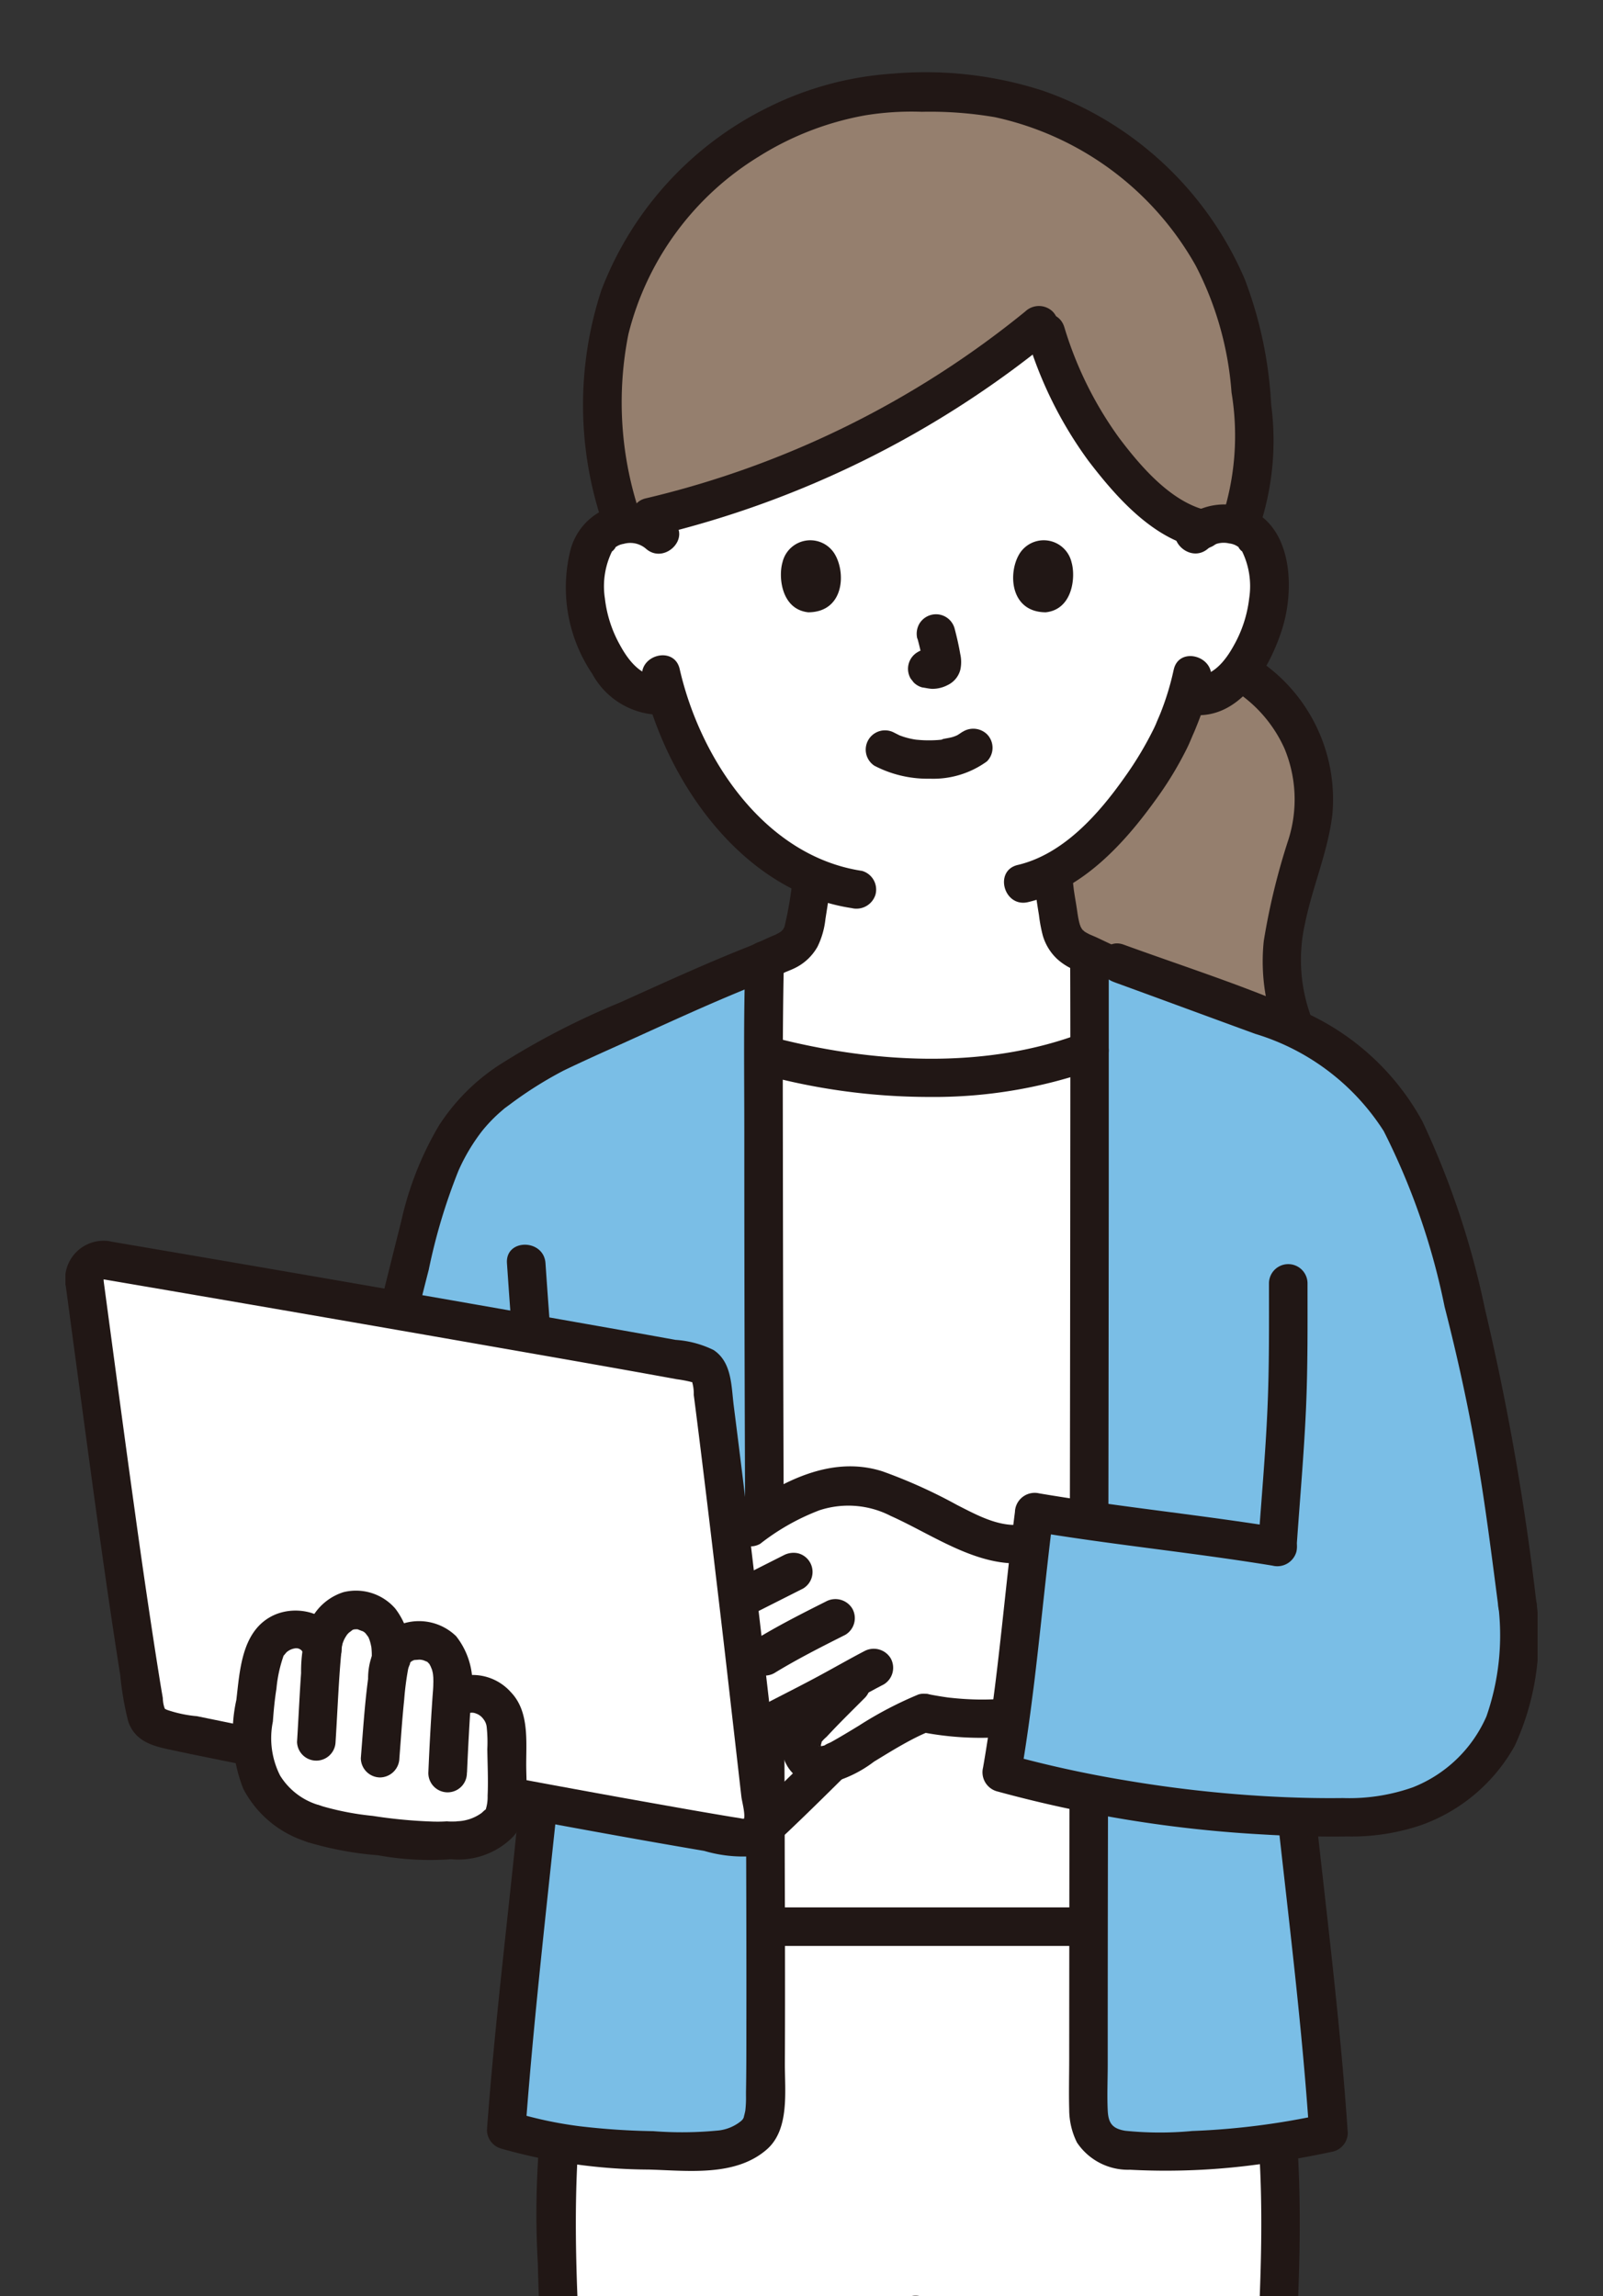 <svg xmlns="http://www.w3.org/2000/svg" xmlns:xlink="http://www.w3.org/1999/xlink" width="81" height="116" viewBox="0 0 81 116">
  <rect x="0" y="0" width="81" height="116" fill="#333333" stroke="none"/>
  <defs>
    <clipPath id="clip-path">
      <rect id="長方形_410" data-name="長方形 410" width="81" height="116" transform="translate(4568 9377)" fill="#fff" stroke="#707070" stroke-width="1"/>
    </clipPath>
    <clipPath id="clip-path-2">
      <rect id="長方形_713" data-name="長方形 713" width="74.387" height="204.138" fill="none"/>
    </clipPath>
  </defs>
  <g id="マスクグループ_1" data-name="マスクグループ 1" transform="translate(-4568 -9377)" clip-path="url(#clip-path)">
    <g id="グループ_735" data-name="グループ 735" transform="translate(4571.307 9380.648)">
      <g id="グループ_734" data-name="グループ 734" clip-path="url(#clip-path-2)">
        <path id="パス_549" data-name="パス 549" d="M74.657,145.8H72.57c-.022-12.246-.128-34.068-.1-44.046l.1.026a34.41,34.41,0,0,0,7.853,1.128,25.56,25.56,0,0,0,8.515-1.363c0,10.291-.036,31.822-.049,44.253H74.657Z" transform="translate(-37.191 -52.116)" fill="#fff"/>
        <path id="パス_550" data-name="パス 550" d="M74.268,170.822a.863.863,0,0,1-.305-.277,1.346,1.346,0,0,1,.13-1.392c1.269-1.382,1.718-1.757,2.654-2.736-.706.385-1.279.722-2.114,1.154l-.872.451-1.094.569-1.266.675c.191,1.666.368,3.218.52,4.56-1.473,1.752.706-.334,3.344-2.947a1.383,1.383,0,0,1-1-.056" transform="translate(-36.644 -85.409)" fill="#fff"/>
        <path id="パス_551" data-name="パス 551" d="M65.3,385.21a5.041,5.041,0,0,1-3.846.209c-1.4-.511-2.649-1.542-2.47-3.256l.124-1.194a27.422,27.422,0,0,0,3.2-3.869,6.757,6.757,0,0,0,1.289-3.7q-.023-1-.054-2.017a23.656,23.656,0,0,0,9.829-.725,23.725,23.725,0,0,0,10.684.6q-.034,1.079-.058,2.146a6.757,6.757,0,0,0,1.289,3.7,27.418,27.418,0,0,0,3.2,3.869l.124,1.194c.178,1.714-1.071,2.745-2.471,3.256a5.123,5.123,0,0,1-4.553-.606,45.064,45.064,0,0,1-6.379-5.209l-.614-.65-1.528-.344a8.639,8.639,0,0,1-.674.994,45.072,45.072,0,0,1-6.38,5.209,5.481,5.481,0,0,1-.708.4" transform="translate(-30.265 -190.23)" fill="#fff"/>
        <path id="パス_552" data-name="パス 552" d="M95.521,397.273c-1.336-.931-2.517-1.749-2.895-1.985-2.429-1.517-2.158-3.581-2.1-5a25.771,25.771,0,0,1,.247-2.589l.614.65a45.07,45.07,0,0,0,6.379,5.209,5.124,5.124,0,0,0,4.553.606c1.4-.511,2.649-1.542,2.471-3.256l-.124-1.194.23.236c1.575,1.615,3.31,3.2,4.883,4.77a5.429,5.429,0,0,1,1.79,3.856A3.3,3.3,0,0,1,110,401.052a6.341,6.341,0,0,1-2.845,1,10.755,10.755,0,0,1-6.7-1.374c-.368-.211-2.842-1.948-4.935-3.407" transform="translate(-46.439 -198.977)" fill="#7a7473"/>
        <path id="パス_553" data-name="パス 553" d="M61.124,396.91c1.336-.931,2.517-1.749,2.895-1.985,2.429-1.517,2.157-3.581,2.1-5A28.524,28.524,0,0,0,65.936,387a4.844,4.844,0,0,0-.674.994,45.076,45.076,0,0,1-6.38,5.209,5.122,5.122,0,0,1-4.553.606c-1.4-.511-2.649-1.542-2.47-3.256l.124-1.194-.23.236c-1.575,1.615-3.31,3.2-4.883,4.77a5.429,5.429,0,0,0-1.79,3.856,3.3,3.3,0,0,0,1.567,2.472,6.345,6.345,0,0,0,2.846,1,10.749,10.749,0,0,0,6.7-1.374c.368-.212,2.843-1.949,4.936-3.407" transform="translate(-23.135 -198.614)" fill="#7a7473"/>
        <path id="パス_554" data-name="パス 554" d="M94.98,395.424c-.876-.611-1.749-1.231-2.641-1.82a3.964,3.964,0,0,1-1.664-1.723,4.835,4.835,0,0,1-.236-2.04,26.921,26.921,0,0,1,.236-2.888l-1.627.429a37.042,37.042,0,0,0,3.386,3.153A20.07,20.07,0,0,0,97.445,394a5.977,5.977,0,0,0,5.592-.662,4.025,4.025,0,0,0,1.543-2.019,6.282,6.282,0,0,0,.024-2.613l-1.662.688c1.458,1.495,2.982,2.921,4.475,4.381,1.045,1.022,2.775,2.765,1.976,4.4-.828,1.694-3.185,2.023-4.85,1.978a9.475,9.475,0,0,1-4.876-1.479c-1.588-1.042-3.129-2.162-4.687-3.248-1.031-.718-2,.969-.983,1.681,1.558,1.086,3.1,2.207,4.687,3.249a11.406,11.406,0,0,0,5.964,1.748c2.267.036,4.736-.584,6.138-2.5,1.376-1.877.545-4.295-.785-5.943a32.034,32.034,0,0,0-2.847-2.844c-.958-.92-1.909-1.846-2.836-2.8-.547-.561-1.752-.176-1.662.688a5.864,5.864,0,0,1,.09,1.944,2.146,2.146,0,0,1-1.086,1.263,4.215,4.215,0,0,1-4.515-.256,38.218,38.218,0,0,1-6.718-5.654.98.98,0,0,0-1.627.429,31.825,31.825,0,0,0-.306,3.407,6.554,6.554,0,0,0,.358,2.69,5.6,5.6,0,0,0,2.283,2.607c.971.633,1.915,1.3,2.865,1.966,1.029.713,2-.974.981-1.685" transform="translate(-45.407 -197.968)" fill="#211715"/>
        <path id="パス_555" data-name="パス 555" d="M110,311.356c-.369,6.167-.772,12.331-1.1,18.5-.153,2.88-.289,5.761-.389,8.642-.049,1.359-.151,2.737-.118,4.1a7.754,7.754,0,0,0,.808,3.079,16.652,16.652,0,0,0,2.6,3.578c1.12,1.286,2.337,2.483,3.559,3.665.9.872,2.28-.5,1.377-1.377a35.838,35.838,0,0,1-5.523-6.247c-1.237-1.938-.84-4.293-.765-6.467.2-5.76.533-11.515.881-17.268q.308-5.1.622-10.2c.075-1.252-1.873-1.247-1.947,0Z" transform="translate(-55.626 -159.312)" fill="#211715"/>
        <path id="パス_556" data-name="パス 556" d="M60.586,396.746c.96-.669,1.916-1.343,2.895-1.985a5.514,5.514,0,0,0,2.352-2.853,7.483,7.483,0,0,0,.246-2.711c-.051-1.16-.071-2.313-.233-3.464-.122-.861-1.4-.9-1.78-.232a6.491,6.491,0,0,1-.617.921c.238-.286-.013-.007-.055.032-.1.1-.2.2-.306.3-.515.5-1.053.974-1.6,1.442a41.694,41.694,0,0,1-3.975,3.053,4.252,4.252,0,0,1-4.454.385,2.361,2.361,0,0,1-1.18-1.19,4.973,4.973,0,0,1,.045-2.093c.09-.863-1.111-1.253-1.662-.688-1.666,1.708-3.44,3.306-5.111,5.007-1.46,1.485-2.688,3.813-1.756,5.89.961,2.142,3.418,2.988,5.593,3.155a11.529,11.529,0,0,0,6.679-1.57c1.7-1.022,3.293-2.264,4.919-3.4,1.022-.711.049-2.4-.983-1.681-1.45,1.01-2.891,2.032-4.353,3.024a9.768,9.768,0,0,1-4.369,1.647c-1.783.2-4.047.036-5.324-1.393-1.217-1.36-.088-3.222.974-4.3,1.674-1.7,3.447-3.3,5.111-5.007l-1.664-.691A6.282,6.282,0,0,0,50,390.961a4.1,4.1,0,0,0,1.67,2.109,6.039,6.039,0,0,0,5.789.438,13.762,13.762,0,0,0,2.621-1.7q1.2-.9,2.359-1.868a13.591,13.591,0,0,0,3.3-3.451l-1.778-.235c.132.937.119,1.892.159,2.836a6.578,6.578,0,0,1-.13,2.171,3.539,3.539,0,0,1-1.628,1.905c-.936.613-1.85,1.263-2.765,1.9-1.023.711-.05,2.4.981,1.681" transform="translate(-22.106 -197.61)" fill="#211715"/>
        <path id="パス_557" data-name="パス 557" d="M57.818,311.356c.353,5.935.743,11.873,1.062,17.812q.231,4.281.4,8.567.077,2.056.131,4.113a6.149,6.149,0,0,1-.49,2.768,14.14,14.14,0,0,1-2.405,3.342c-1.1,1.253-2.288,2.423-3.485,3.581-.9.873.476,2.248,1.377,1.377a43,43,0,0,0,5.736-6.5c1.439-2.1,1.223-4.531,1.144-6.937-.195-5.859-.528-11.713-.881-17.564q-.318-5.279-.644-10.558c-.074-1.245-2.022-1.253-1.947,0Z" transform="translate(-27.065 -159.312)" fill="#211715"/>
        <path id="パス_558" data-name="パス 558" d="M86.435,369.628v4.865a.974.974,0,1,0,1.947,0v-4.865a.974.974,0,1,0-1.947,0" transform="translate(-44.36 -189.201)" fill="#211715"/>
        <path id="パス_559" data-name="パス 559" d="M69.274,192.459H53.536c-3.081,7.19-2.7,15.172-2.26,22.9q1.816,31.862,4.235,63.687a23.748,23.748,0,0,0,13.764.153,23.743,23.743,0,0,0,13.763-.153q2.418-31.822,4.235-63.687c.441-7.729.822-15.712-2.261-22.9Z" transform="translate(-26.165 -98.774)" fill="#fff"/>
        <path id="パス_560" data-name="パス 560" d="M84.742,34.778a2.114,2.114,0,0,1,1.528-.56,1.962,1.962,0,0,1,1.763.979,5.869,5.869,0,0,1,.171,4.138,6.394,6.394,0,0,1-1.875,3.042,2.329,2.329,0,0,1-1.8.518l-.173-.029a13.618,13.618,0,0,1-.618,1.678c-.457,1.24-2.982,5.59-6.177,7.286.049.613.127,1.22.234,1.83.174,1,.111,1.881,1.622,2.349.006.977.009,2.653.011,4.833A25.557,25.557,0,0,1,70.916,62.2a34.411,34.411,0,0,1-7.853-1.128l-.1-.026c.007-2.316.022-3.992.049-4.763.422-.195.71-.329.733-.337,1.33-.481,1.273-1.333,1.446-2.288.095-.553.17-1.063.216-1.6a11.907,11.907,0,0,1-4.31-3.445,16.089,16.089,0,0,1-3.051-5.757,2.288,2.288,0,0,1-1.945-.487,6.392,6.392,0,0,1-1.876-3.042,5.867,5.867,0,0,1,.172-4.138,1.962,1.962,0,0,1,1.763-.979,2.115,2.115,0,0,1,1.528.56S55.8,22.231,71.216,22.231,84.742,34.778,84.742,34.778" transform="translate(-27.681 -11.409)" fill="#fff"/>
        <path id="パス_561" data-name="パス 561" d="M67.995,2.481A15.993,15.993,0,0,0,56.069,14.387a19.989,19.989,0,0,0,.015,6.69s.5,2.182.7,2.742c8.126-1.4,15.674-5.67,21.237-10.125a23.925,23.925,0,0,0,2.332,5.369c.89,1.412,3.425,4.621,5.728,5.1a2.164,2.164,0,0,1,1.145-.278,2.5,2.5,0,0,1,.73.128c1.2-2.7.612-7.326.138-9.625q-.085-.417-.195-.828a14.07,14.07,0,0,0-.925-2.462A16.322,16.322,0,0,0,78.6,3.27a14.853,14.853,0,0,0-6.52-1.154,14.451,14.451,0,0,0-4.088.365" transform="translate(-28.635 -1.075)" fill="#957f6e"/>
        <path id="パス_562" data-name="パス 562" d="M114.943,65.387a7.64,7.64,0,0,0-3-3.225,4.741,4.741,0,0,1-.7.707,2.329,2.329,0,0,1-1.8.518l-.172-.029a13.723,13.723,0,0,1-.619,1.678c-.457,1.24-2.982,5.59-6.177,7.286.049.613.127,1.217.234,1.83.167.957.115,1.809,1.446,2.288.021.008.269.124.633.295l.531.183c2.082.757,5.519,2.027,7.6,2.784a15.569,15.569,0,0,1,1.975.882l-.055-.117a9.443,9.443,0,0,1-.448-6.265c.5-2.088,1.514-4.259,1.275-6.391a7.37,7.37,0,0,0-.726-2.424" transform="translate(-52.594 -31.903)" fill="#957f6e"/>
        <path id="パス_563" data-name="パス 563" d="M120.407,61.965a6.794,6.794,0,0,1,2.743,3.061,6.71,6.71,0,0,1,.205,4.6,33.88,33.88,0,0,0-1.249,5.134,9.924,9.924,0,0,0,.852,5.167.981.981,0,0,0,1.332.35,1,1,0,0,0,.349-1.332,8.318,8.318,0,0,1-.443-5.095c.376-1.847,1.146-3.585,1.375-5.466a8.453,8.453,0,0,0-4.182-8.1.974.974,0,0,0-.983,1.681" transform="translate(-61.555 -30.866)" fill="#211715"/>
        <path id="パス_564" data-name="パス 564" d="M87.85,23.145a13.848,13.848,0,0,0,.644-6.36,20.77,20.77,0,0,0-1.331-6.32A17.284,17.284,0,0,0,76.966.937,19.272,19.272,0,0,0,69.35.074,16.545,16.545,0,0,0,63.12,1.752a17.094,17.094,0,0,0-8.47,9.26,18.606,18.606,0,0,0,.115,11.941c.383,1.188,2.263.681,1.878-.517a17.625,17.625,0,0,1-.628-9.2,14.684,14.684,0,0,1,6.574-8.966,15.12,15.12,0,0,1,5.379-2.089A14.51,14.51,0,0,1,70.84,2a19.394,19.394,0,0,1,3.689.271A15.382,15.382,0,0,1,84.679,9.768a16.5,16.5,0,0,1,1.812,6.411,13.338,13.338,0,0,1-.518,6.446.98.98,0,0,0,.681,1.2,1,1,0,0,0,1.2-.681Z" transform="translate(-27.569 0)" fill="#211715"/>
        <path id="パス_565" data-name="パス 565" d="M99.771,26.258a20.433,20.433,0,0,0,3.109,6.25c1.374,1.793,3.224,3.909,5.543,4.389a1,1,0,0,0,1.2-.681.983.983,0,0,0-.681-1.2c-1.857-.385-3.437-2.242-4.523-3.683a18.7,18.7,0,0,1-2.77-5.6c-.376-1.191-2.256-.681-1.878.517Z" transform="translate(-51.178 -12.861)" fill="#211715"/>
        <path id="パス_566" data-name="パス 566" d="M78.7,24.538a47.732,47.732,0,0,1-19.159,9.438c-1.223.267-.706,2.145.518,1.878a49.88,49.88,0,0,0,20.018-9.939.979.979,0,0,0,0-1.377,1,1,0,0,0-1.377,0" transform="translate(-30.198 -12.452)" fill="#211715"/>
        <path id="パス_567" data-name="パス 567" d="M63.971,89.4c.424-.148.835-.362,1.244-.549q.938-.429,1.874-.865c.491-.227.98-.456,1.472-.681.049-.023.1-.045.152-.07s.131-.057-.079.033c-.25.107-.033.018.032-.008.123-.049.246-.1.366-.157A2.642,2.642,0,0,0,70.2,86.014a4.166,4.166,0,0,0,.4-1.388c.11-.713.232-1.421.3-2.142a.977.977,0,0,0-.974-.974,1,1,0,0,0-.974.974,18.211,18.211,0,0,1-.433,2.574c-.029.12.1-.152.02-.056a.839.839,0,0,0-.064.113c-.109.192.087-.064-.033.043a1.251,1.251,0,0,0-.1.1c.1-.123.076-.049.014-.011s-.093.06-.143.088c-.018.01-.221.112-.134.073s-.071.027-.071.026l-.236.1-.032.014-.146.067c-1.044.48-2.084.968-3.129,1.448-.271.124-.542.249-.813.371l-.259.115c-.217.1.243-.091.065-.028a.974.974,0,0,0,.517,1.878Z" transform="translate(-32.199 -41.833)" fill="#211715"/>
        <path id="パス_568" data-name="パス 568" d="M100.5,82.326c.061.671.158,1.337.268,2a7.718,7.718,0,0,0,.192,1.031,2.63,2.63,0,0,0,.717,1.184,2.969,2.969,0,0,0,.637.446,5.017,5.017,0,0,0,.479.207c.311.119-.226-.109-.107-.049.928.475,1.891.892,2.833,1.337.45.213.9.434,1.357.626a.973.973,0,0,0,1.2-.68h0a1,1,0,0,0-.681-1.2c.483.2.04.01-.073-.043l-.6-.285-1.637-.774c-.422-.2-.844-.4-1.266-.6l-.137-.064-.035-.016c-.07-.031-.165-.071-.235-.1-.029-.012-.178-.083-.03-.009-.087-.043-.171-.088-.255-.137-.028-.016-.166-.108-.055-.03s.007.005-.011-.013-.063-.064-.1-.093c-.142-.127.049.037.031.049a2.2,2.2,0,0,1-.14-.235c-.054-.081.043.085.038.1a1.18,1.18,0,0,0-.057-.171c-.023-.078-.042-.158-.059-.237-.039-.188-.065-.378-.093-.568-.041-.275-.091-.548-.132-.822-.018-.117-.02-.135-.039-.3-.022-.186-.04-.373-.057-.56a.974.974,0,0,0-1.947,0Z" transform="translate(-51.577 -41.752)" fill="#211715"/>
        <path id="パス_569" data-name="パス 569" d="M57.356,45.707a3.28,3.28,0,0,0-3.575-.532,3.119,3.119,0,0,0-1.63,2.1,7.789,7.789,0,0,0,1.13,6.149,3.947,3.947,0,0,0,3.6,2.065,1.006,1.006,0,0,0,.974-.974.98.98,0,0,0-.974-.974c-1.06.138-1.749-.74-2.209-1.588a6.267,6.267,0,0,1-.755-2.346,4.024,4.024,0,0,1,.4-2.452c-.159.255.249-.212.1-.1a.892.892,0,0,1,.447-.2,1.217,1.217,0,0,1,1.12.238c.932.832,2.314-.54,1.377-1.377Z" transform="translate(-26.659 -23.027)" fill="#211715"/>
        <path id="パス_570" data-name="パス 570" d="M116.662,47.081a1.2,1.2,0,0,1,1.057-.251.933.933,0,0,1,.508.217c-.146-.108.253.351.1.1a4.017,4.017,0,0,1,.4,2.452,6.305,6.305,0,0,1-.755,2.346c-.46.848-1.149,1.726-2.209,1.588a.978.978,0,0,0-.974.974,1,1,0,0,0,.974.974c2.491.323,4.022-2.364,4.645-4.378.559-1.809.53-4.608-1.238-5.765a3.261,3.261,0,0,0-3.886.364c-.937.836.444,2.209,1.377,1.377Z" transform="translate(-58.912 -23.024)" fill="#211715"/>
        <path id="パス_571" data-name="パス 571" d="M105.991,61.31a13.672,13.672,0,0,1-.616,2.054c-.093.246-.157.372-.275.663-.1.243.071-.142-.013.033-.03.062-.057.125-.087.187a17.469,17.469,0,0,1-1.5,2.5c-1.305,1.85-3.091,3.869-5.385,4.408-1.219.286-.7,2.164.518,1.878,2.726-.641,4.822-2.916,6.4-5.1a17.847,17.847,0,0,0,1.635-2.677c.1-.2.186-.411.274-.619.1-.25-.08.173.035-.08.074-.164.142-.332.208-.5a13.663,13.663,0,0,0,.687-2.237c.255-1.222-1.621-1.745-1.878-.517Z" transform="translate(-49.995 -31.106)" fill="#211715"/>
        <path id="パス_572" data-name="パス 572" d="M59.87,61.731c1.168,5.128,5.03,10.721,10.572,11.555a1.006,1.006,0,0,0,1.2-.681.981.981,0,0,0-.681-1.2c-4.913-.741-8.178-5.661-9.212-10.195-.278-1.221-2.156-.7-1.878.518Z" transform="translate(-30.711 -31.057)" fill="#211715"/>
        <path id="パス_573" data-name="パス 573" d="M83.476,70.007a5.81,5.81,0,0,0,2.8.653,4.615,4.615,0,0,0,2.88-.873.973.973,0,0,0,0-1.377,1,1,0,0,0-1.377,0c.337-.263-.007-.009-.113.049-.082.043-.3.111.007.006-.076.026-.149.058-.226.082-.205.066-.432.076-.633.146.1-.035.161-.019.015,0-.062.006-.125.012-.187.016-.15.01-.3.014-.45.013-.134,0-.269-.005-.4-.015l-.185-.015-.105-.012c-.076-.009-.046,0,.092.012a4.027,4.027,0,0,1-.592-.131c-.083-.025-.164-.055-.243-.083-.217-.074.207.1.01.006-.1-.049-.2-.1-.3-.15a.974.974,0,0,0-.982,1.681Z" transform="translate(-42.595 -34.969)" fill="#211715"/>
        <path id="パス_574" data-name="パス 574" d="M87.945,57.482a12.487,12.487,0,0,1,.292,1.341l-.035-.259a.815.815,0,0,1,0,.185l.035-.259a.407.407,0,0,1-.02.083l.1-.233a.381.381,0,0,1-.029.054l.152-.195a.281.281,0,0,1-.044.043l.2-.152a.821.821,0,0,1-.106.056l.233-.1a.764.764,0,0,1-.179.053l.259-.035a.7.7,0,0,1-.168,0l.259.035c-.063-.009-.126-.024-.189-.033a.735.735,0,0,0-.389-.018.72.72,0,0,0-.362.115A.974.974,0,0,0,87.6,59.5h0l.152.195a.97.97,0,0,0,.429.251c.17.023.334.065.507.073a1.669,1.669,0,0,0,.779-.19,1.188,1.188,0,0,0,.643-.776,1.818,1.818,0,0,0-.006-.8c-.073-.432-.173-.86-.284-1.284a.974.974,0,0,0-1.2-.682h0a.985.985,0,0,0-.584.448,1.023,1.023,0,0,0-.1.75Z" transform="translate(-44.891 -28.867)" fill="#211715"/>
        <path id="パス_575" data-name="パス 575" d="M74.354,49.671c-.224.73-.078,2.4,1.3,2.545,1.823-.011,1.92-2.035,1.306-2.987a1.443,1.443,0,0,0-2.607.442" transform="translate(-38.116 -24.931)" fill="#211715"/>
        <path id="パス_576" data-name="パス 576" d="M101.32,49.671c.224.73.078,2.4-1.3,2.545-1.822-.011-1.919-2.035-1.306-2.987a1.443,1.443,0,0,1,2.607.442" transform="translate(-50.487 -24.931)" fill="#211715"/>
        <path id="パス_577" data-name="パス 577" d="M50.892,194.825a44.251,44.251,0,0,0-1.883,15.54c.138,5.512.561,11.023.892,16.526q1.022,16.957,2.211,33.9.672,9.563,1.4,19.122a1.013,1.013,0,0,0,.715.939,25.077,25.077,0,0,0,13.143.456c1.22-.285.7-2.162-.517-1.878a23.059,23.059,0,0,1-12.107-.456l.715.939q-1.282-16.879-2.4-33.771c-.733-11.128-1.526-22.266-2.021-33.408-.26-5.849-.195-11.8,1.729-17.4.408-1.188-1.472-1.7-1.878-.518Z" transform="translate(-25.139 -99.645)" fill="#211715"/>
        <path id="パス_578" data-name="パス 578" d="M86.244,231.7q0,5.74.016,11.479.015,7.876.037,15.753.021,8.3.044,16.6.02,7.14.039,14.28.011,4.272.019,8.545v.5a.974.974,0,0,0,1.947,0q0-3.807-.015-7.615-.018-6.877-.037-13.754-.023-8.241-.044-16.482-.021-8.023-.039-16.046-.012-6.089-.018-12.177V231.7a.974.974,0,0,0-1.947,0Z" transform="translate(-44.262 -118.431)" fill="#211715"/>
        <path id="パス_579" data-name="パス 579" d="M104.233,195.343c1.711,4.98,1.953,10.254,1.8,15.475-.161,5.482-.571,10.963-.9,16.437q-1.015,16.837-2.2,33.663-.668,9.5-1.39,19l.715-.939a23.059,23.059,0,0,1-12.107.456c-1.217-.284-1.739,1.592-.517,1.878a25.077,25.077,0,0,0,13.143-.456,1.01,1.01,0,0,0,.715-.939q1.287-16.94,2.4-33.892c.738-11.2,1.555-22.411,2.028-33.626.248-5.9.125-11.937-1.813-17.576-.405-1.178-2.288-.672-1.878.518Z" transform="translate(-45.645 -99.645)" fill="#211715"/>
        <path id="パス_580" data-name="パス 580" d="M50.159,111.31c-.023-9.249-.025-17.059.038-19.069l-.3.117c-1.919.741-8.415,3.657-10.463,4.635a30.441,30.441,0,0,0-3.01,1.959c-2.166,1.748-3.128,4.43-3.781,7.256a111.939,111.939,0,0,0-3.673,20.113H39.587c-.191,2.325-.573,5.972-.792,8.238-.535,5.567-1.241,11.02-1.658,16.733a32.607,32.607,0,0,0,10,1.046,4.089,4.089,0,0,0,2.135-.5c.566-.42.952-.57.952-2.288.069-2.477-.028-22.456-.066-38.243" transform="translate(-14.867 -47.34)" fill="#7abee6"/>
        <path id="パス_581" data-name="パス 581" d="M127.868,124.684a16.468,16.468,0,0,1-.292,4.9,7.744,7.744,0,0,1-2.337,3.78A8.185,8.185,0,0,1,120,135.379c-1.1.035-2.2.032-3.278,0,.755,6.895,1.367,12.35,1.606,15.969a39.082,39.082,0,0,1-9.339.915,4.157,4.157,0,0,1-1.937-.326,1.812,1.812,0,0,1-.852-1.675c-.029-2.122.078-50.005.041-58.2l1.471.207c2.082.757,5.519,2.027,7.6,2.784a15.645,15.645,0,0,1,4.089,2.226,11.466,11.466,0,0,1,3.544,5.037,38.242,38.242,0,0,1,1.351,3.973,107.627,107.627,0,0,1,3.57,18.4" transform="translate(-54.502 -47.247)" fill="#7abee6"/>
        <path id="パス_582" data-name="パス 582" d="M56.811,91.1c-.1,2.886-.055,5.781-.055,8.668q0,7.807.028,15.614.026,8.5.054,17c.013,4.275.029,8.55.022,12.825,0,1.032,0,2.065-.019,3.1,0,.061,0,.122,0,.183a5.713,5.713,0,0,1-.034.763c-.014.089-.105.427-.075.334a.529.529,0,0,1-.067.116c-.085.126.09-.116,0,0a.634.634,0,0,1-.117.109c-.116.084.122-.093,0,0a2.2,2.2,0,0,1-1.056.438,18.853,18.853,0,0,1-3.344.038,35.971,35.971,0,0,1-3.712-.248,20.28,20.28,0,0,1-3.454-.749l.715.939c.5-6.715,1.326-13.407,1.992-20.107.215-2.16.5-4.335.567-6.507a17.863,17.863,0,0,0-.184-2.487c-.172-1.586-.36-3.17-.528-4.757-.351-3.3-.608-6.617-.834-9.93-.085-1.243-2.033-1.253-1.947,0,.2,2.924.419,5.847.713,8.762.167,1.655.357,3.31.543,4.965.115,1.022.271,2.054.295,3.082a48.915,48.915,0,0,1-.47,5.856c-.29,2.948-.576,5.9-.892,8.842-.438,4.089-.9,8.178-1.2,12.28a.986.986,0,0,0,.715.939,27.645,27.645,0,0,0,7.457,1.061c1.961.052,4.374.375,5.967-1.016,1.168-1.018.906-2.949.914-4.384.019-3.853,0-7.706-.009-11.559q-.023-8.487-.053-16.974-.026-8.279-.037-16.557c0-3.371-.028-6.745.041-10.115,0-.173.007-.346.014-.518.043-1.253-1.9-1.252-1.947,0" transform="translate(-22.453 -46.272)" fill="#211715"/>
        <path id="パス_583" data-name="パス 583" d="M71.427,101.7a32.049,32.049,0,0,0,8.53,1.16,24.3,24.3,0,0,0,8.355-1.395,1,1,0,0,0,.681-1.2.981.981,0,0,0-1.2-.681c-4.983,1.937-10.774,1.573-15.85.234a.974.974,0,0,0-.517,1.878Z" transform="translate(-36.304 -51.091)" fill="#211715"/>
        <path id="パス_584" data-name="パス 584" d="M104.235,91.064c.015,3.421.009,6.841.006,10.261q-.005,8.129-.018,16.258-.012,8.47-.024,16.94-.008,6.042-.012,12.084c0,.853-.023,1.712,0,2.564a3.743,3.743,0,0,0,.392,1.671,3.1,3.1,0,0,0,2.677,1.377,34.511,34.511,0,0,0,6.885-.327q1.718-.229,3.407-.6a.979.979,0,0,0,.715-.939c-.359-5.337-1.022-10.654-1.606-15.969a1,1,0,0,0-.974-.974.981.981,0,0,0-.974.974c.584,5.316,1.248,10.633,1.606,15.969l.715-.939a37.378,37.378,0,0,1-6.624.847,17.391,17.391,0,0,1-3.388-.011c-.651-.108-.853-.384-.884-1.026-.038-.77,0-1.549,0-2.319q0-5.749.011-11.5.011-8.2.023-16.4.011-8.114.018-16.227,0-5.479,0-10.959c0-.251,0-.5,0-.752a.974.974,0,0,0-1.947,0Z" transform="translate(-53.467 -46.253)" fill="#211715"/>
        <path id="パス_585" data-name="パス 585" d="M124.351,124.646c0,2.113.017,4.224-.076,6.335-.1,2.337-.315,4.666-.474,7-.085,1.251,1.862,1.246,1.947,0,.159-2.332.371-4.662.474-7,.093-2.111.077-4.223.076-6.335A.974.974,0,0,0,124.351,124.646Z" transform="translate(-63.536 -63.488)" fill="#211715"/>
        <path id="パス_586" data-name="パス 586" d="M69.807,148.972c-.22.156-.46.325-.73.51.381,3.194.779,6.607,1.125,9.646l2.364-1.224.872-.451c.836-.432,1.409-.77,2.115-1.155-.937.979-1.386,1.354-2.655,2.737a1.346,1.346,0,0,0-.13,1.391c.423.617,1.311.367,1.55.239a42.273,42.273,0,0,1,4.513-2.483,14.43,14.43,0,0,0,4.332.224c.381-2.874.8-6.651,1.053-8.831-1.457.351-2.947-.422-4.294-1.108q-1.225-.624-2.483-1.179a7.62,7.62,0,0,0-1.356-.491,5.56,5.56,0,0,0-3.4.432,13.934,13.934,0,0,0-2.872,1.744" transform="translate(-35.452 -75.289)" fill="#fff"/>
        <path id="パス_587" data-name="パス 587" d="M28.915,125.416c.317-2.977.658-5.952,1.168-8.9.557-3.225,1.3-6.413,2.116-9.583a29.209,29.209,0,0,1,1.5-5,9.629,9.629,0,0,1,1.2-2.014,7.78,7.78,0,0,1,.828-.876c.073-.067.378-.325.315-.275-.086.068.178-.128.238-.171a19.657,19.657,0,0,1,2.726-1.721c.959-.464,1.935-.9,2.906-1.337,2.4-1.084,4.819-2.215,7.216-3.147a1,1,0,0,0,.681-1.2.981.981,0,0,0-1.2-.681c-2.293.892-4.536,1.929-6.78,2.937a38.843,38.843,0,0,0-6.06,3.137,10.353,10.353,0,0,0-3.046,3.05,16.467,16.467,0,0,0-1.91,4.83c-.863,3.454-1.755,6.9-2.406,10.4s-1.064,7.019-1.44,10.549a.981.981,0,0,0,.974.974,1,1,0,0,0,.974-.974Z" transform="translate(-13.841 -46.436)" fill="#211715"/>
        <path id="パス_588" data-name="パス 588" d="M84.1,147.567c-1.25.306-2.483-.384-3.562-.932a26.083,26.083,0,0,0-3.769-1.7c-2.594-.828-5.1.513-7.164,1.979a1,1,0,0,0-.349,1.332.981.981,0,0,0,1.332.349,11.423,11.423,0,0,1,2.994-1.694,4.679,4.679,0,0,1,3.605.287c2.3,1.026,4.787,2.911,7.431,2.263,1.217-.3.7-2.176-.517-1.878Z" transform="translate(-35.482 -74.251)" fill="#211715"/>
        <path id="パス_589" data-name="パス 589" d="M71.753,153.791,69.6,154.879a.974.974,0,0,0,.233,1.78,1.071,1.071,0,0,0,.75-.1l2.155-1.088a.973.973,0,0,0-.233-1.78,1.065,1.065,0,0,0-.75.1" transform="translate(-35.471 -78.864)" fill="#211715"/>
        <path id="パス_590" data-name="パス 590" d="M72.026,162.206c1.161-.711,2.379-1.326,3.594-1.938a.98.98,0,0,0,.349-1.332,1,1,0,0,0-1.332-.349c-1.217.611-2.434,1.228-3.594,1.938a.974.974,0,0,0,.983,1.681" transform="translate(-36.213 -81.326)" fill="#211715"/>
        <path id="パス_591" data-name="パス 591" d="M73.466,167.993c.855-.442,1.716-.876,2.563-1.333.758-.409,1.5-.842,2.269-1.238a.981.981,0,0,0,.35-1.332,1,1,0,0,0-1.332-.349c-.766.4-1.509.828-2.27,1.238-.847.458-1.708.89-2.563,1.333a.98.98,0,0,0-.349,1.332,1,1,0,0,0,1.332.35" transform="translate(-36.954 -83.971)" fill="#211715"/>
        <path id="パス_592" data-name="パス 592" d="M87.926,170.214a15.649,15.649,0,0,0,5.773.073.979.979,0,0,0,.681-1.2,1,1,0,0,0-1.2-.681c-.134.025-.27.046-.4.069a.633.633,0,0,1-.142.02c-.23.026-.46.049-.69.064q-.622.042-1.246.023-.6-.017-1.2-.083c-.032,0-.335-.041-.229-.027s-.192-.029-.223-.034c-.2-.032-.4-.067-.606-.105a.974.974,0,0,0-.517,1.878Z" transform="translate(-44.759 -86.375)" fill="#211715"/>
        <path id="パス_593" data-name="パス 593" d="M77.192,165.544c-.487.493-.981.974-1.46,1.475a8.432,8.432,0,0,0-1,1.12,2.371,2.371,0,0,0-.35,1.385,1.91,1.91,0,0,0,2.009,1.8c.037,0,.075,0,.112-.009a6.2,6.2,0,0,0,2.524-1.148c.477-.29.95-.584,1.436-.857.234-.132.47-.259.711-.379.119-.059.239-.116.36-.17l.136-.06c-.146.063.135-.051.134-.051a1,1,0,0,0,.681-1.2.985.985,0,0,0-1.2-.682,19.076,19.076,0,0,0-3.012,1.575c-.47.286-.939.571-1.42.839-.068.038-.292.115-.331.18.175-.071.213-.087.116-.049-.033.011-.065.021-.1.031s-.074.019-.111.028c-.1.019-.079.017.073,0,0-.014-.255.036-.268.007.146.024.162.025.054,0s-.091-.023.035.027c-.091-.054-.085-.043.015.034q-.11-.113,0,.022c-.053-.094-.052-.084,0,.031-.025-.109-.027-.1-.007.029,0-.07.049-.37-.009-.142.017-.068.136-.349.016-.124.034-.063.1-.261-.024,0a1.8,1.8,0,0,1,.307-.332l.276-.292c.549-.58,1.12-1.137,1.68-1.7a.974.974,0,0,0-1.377-1.377Z" transform="translate(-38.17 -84.818)" fill="#211715"/>
        <path id="パス_594" data-name="パス 594" d="M111.107,151.178c-3.948-.652-7.818-.993-12.291-1.757-.195,1.5-1.1,10.076-1.645,13.167a64.91,64.91,0,0,0,18.2,2.23,8.185,8.185,0,0,0,5.238-2.012,7.744,7.744,0,0,0,2.337-3.78,16.371,16.371,0,0,0,.292-4.9" transform="translate(-49.87 -76.686)" fill="#7abee6"/>
        <path id="パス_595" data-name="パス 595" d="M110.348,149.219c-4.085-.669-8.209-1.065-12.291-1.757a1,1,0,0,0-1.2.733.983.983,0,0,0-.028.206c-.551,4.3-.865,8.637-1.61,12.908a1,1,0,0,0,.681,1.2,64.093,64.093,0,0,0,13.5,2.187c1.412.084,2.829.119,4.243.1a10.973,10.973,0,0,0,3.717-.576,8.793,8.793,0,0,0,4.725-4.007,13.21,13.21,0,0,0,1.115-7.1c-.064-1.247-2.011-1.254-1.947,0a12.441,12.441,0,0,1-.6,5.618,6.768,6.768,0,0,1-3.712,3.579,9.647,9.647,0,0,1-3.533.545c-1.3.016-2.594-.018-3.889-.092a64.631,64.631,0,0,1-7.087-.8,57.773,57.773,0,0,1-6.007-1.32l.681,1.2c.775-4.443,1.106-8.957,1.68-13.426l-1.232.939c4.082.692,8.206,1.087,12.291,1.757a1,1,0,0,0,1.2-.681.982.982,0,0,0-.682-1.2Z" transform="translate(-48.851 -75.666)" fill="#211715"/>
        <path id="パス_596" data-name="パス 596" d="M71.641,192.406H87.963a.974.974,0,0,0,0-1.947H71.641a.974.974,0,0,0,0,1.947" transform="translate(-36.285 -97.747)" fill="#211715"/>
        <path id="パス_597" data-name="パス 597" d="M108.085,92.363c2.394.871,4.784,1.756,7.177,2.629a11.71,11.71,0,0,1,6.482,4.909,34.964,34.964,0,0,1,3.076,8.875c.65,2.531,1.21,5.087,1.652,7.664.422,2.458.73,4.931,1.052,7.4a1.006,1.006,0,0,0,.974.974.98.98,0,0,0,.974-.974,129.178,129.178,0,0,0-2.617-14.969,42.488,42.488,0,0,0-3.157-9.462,12.748,12.748,0,0,0-6.481-5.736c-2.8-1.205-5.744-2.148-8.613-3.191-1.179-.429-1.688,1.452-.517,1.878" transform="translate(-55.131 -46.407)" fill="#211715"/>
        <path id="パス_598" data-name="パス 598" d="M3.048,123.289c6.379,1.087,24.388,4.193,29.8,5.2a.945.945,0,0,1,.763.806c.724,5.493,1.924,15.914,2.629,22.127a.945.945,0,0,1-1.092,1.042c-7.121-1.153-24.318-4.437-29.36-5.545a.943.943,0,0,1-.73-.76c-.952-5.4-2.547-17.663-3.11-21.808a.947.947,0,0,1,1.1-1.06" transform="translate(-0.994 -63.267)" fill="#fff"/>
        <path id="パス_599" data-name="パス 599" d="M1.8,123.21q10.087,1.719,20.165,3.484c2.977.52,5.955,1.04,8.928,1.583a6.223,6.223,0,0,1,.668.123c.108.033.116.022.1,0a2.04,2.04,0,0,1,.087.663q.174,1.349.341,2.7.394,3.183.768,6.368.4,3.347.779,6.7.179,1.554.356,3.107.081.715.163,1.43c.026.23.232.964.111,1.161.055-.089.061-.027-.1-.06s-.315-.052-.472-.078q-.508-.084-1.016-.171-1.144-.195-2.288-.4-2.7-.476-5.395-.974-5.729-1.054-11.447-2.168Q11.069,146.2,8.6,145.7q-.976-.2-1.951-.4a6.35,6.35,0,0,1-1.527-.324c-.136-.073-.062,0-.119-.1a1.754,1.754,0,0,1-.084-.5q-.1-.575-.191-1.15-.2-1.253-.389-2.509-.438-2.9-.837-5.8c-.487-3.491-.952-6.985-1.421-10.479q-.069-.518-.139-1.035c-.01-.073-.018-.247-.02-.239-.026.1-.1.049.134.069a.981.981,0,0,0,.974-.974,1,1,0,0,0-.974-.974,1.943,1.943,0,0,0-2.032,2.337c.088.649.14,1.043.237,1.767q.374,2.794.751,5.589c.554,4.085,1.11,8.172,1.756,12.244a15.466,15.466,0,0,0,.4,2.324c.319.979,1.163,1.242,2.059,1.433,1.363.292,2.73.566,4.1.838q5.846,1.168,11.706,2.257c3.743.7,7.489,1.394,11.245,2.031a6.931,6.931,0,0,0,2.467.266,1.95,1.95,0,0,0,1.278-1.009,2.863,2.863,0,0,0,.117-1.7q-.368-3.24-.743-6.481c-.524-4.522-1.05-9.044-1.627-13.56-.127-.992-.087-2.2-1.017-2.818a5.1,5.1,0,0,0-1.922-.514q-2.21-.4-4.422-.789-11.12-1.964-22.251-3.861l-1.841-.314a1,1,0,0,0-1.2.682.982.982,0,0,0,.68,1.2" transform="translate(0 -62.247)" fill="#211715"/>
        <path id="パス_600" data-name="パス 600" d="M71.628,178.7c.487-.406.94-.854,1.4-1.293.737-.71,1.465-1.428,2.191-2.148a.974.974,0,0,0-1.377-1.377q-1.09,1.08-2.191,2.148c-.456.438-.909.888-1.4,1.294a.978.978,0,0,0,0,1.377A1,1,0,0,0,71.628,178.7Z" transform="translate(-35.909 -89.098)" fill="#211715"/>
        <path id="パス_601" data-name="パス 601" d="M22.488,170.379A4.253,4.253,0,0,1,19.4,166.5a20.432,20.432,0,0,1,.67-4.935,1.726,1.726,0,0,1,1.745-.99,1.26,1.26,0,0,1,1.117,1.031l.038-.346c.055-.494.639-1.835,1.859-1.666s1.623,1.254,1.579,2.449a1.381,1.381,0,0,1,1.641-.9c1.744.23,1.529,2.274,1.371,3.161a1.42,1.42,0,0,1,1.785-.322,1.911,1.911,0,0,1,1.038,1.972,18.969,18.969,0,0,1-.124,4.007,2.808,2.808,0,0,1-2.629,1.239,26.934,26.934,0,0,1-7-.825" transform="translate(-9.955 -81.9)" fill="#fff"/>
        <path id="パス_602" data-name="パス 602" d="M32.492,168.3a.517.517,0,0,1,.444-.019.77.77,0,0,1,.381.289.759.759,0,0,1,.162.408,7.24,7.24,0,0,1,.03,1.1c.011.786.051,1.575.015,2.361a2.078,2.078,0,0,1-.094.687s-.052.036-.016.011c-.12.086-.137.132-.238.2a2.211,2.211,0,0,1-1.271.389c.318.014-.6.019-.371,0,.159-.014-.1.005-.146.008-.2.012-.4.012-.6.008a25.048,25.048,0,0,1-3.07-.289,14.138,14.138,0,0,1-2.734-.543.983.983,0,0,0-1.2.681.994.994,0,0,0,.681,1.2,17.009,17.009,0,0,0,3.521.652,14.661,14.661,0,0,0,4,.173h-.517a3.882,3.882,0,0,0,3.249-1.02c.925-.879.779-2.348.759-3.513-.024-1.29.2-2.867-.782-3.884a2.585,2.585,0,0,0-3.579-.27.979.979,0,0,0,0,1.377,1,1,0,0,0,1.377,0Z" transform="translate(-12.192 -85.364)" fill="#211715"/>
        <path id="パス_603" data-name="パス 603" d="M36.024,168.411q.082-1.919.211-3.834a3.842,3.842,0,0,0-.76-3.064,2.692,2.692,0,0,0-3.549-.18,3.387,3.387,0,0,0-.9,2.332c-.177,1.331-.26,2.67-.367,4.009a.981.981,0,0,0,.974.974.993.993,0,0,0,.974-.974c.078-.985.14-1.972.243-2.956a14.567,14.567,0,0,1,.2-1.55c.012-.059.029-.117.043-.176.036-.146.106-.094-.031.049a.944.944,0,0,0,.083-.164c.017-.028.038-.055.053-.084.074-.141-.039.082-.056.072s.146-.143.161-.157c-.114.119-.074.093.035,0,.08-.065-.152.013-.045.023a.934.934,0,0,0,.178-.044c-.217.049.086.01.162.01.006,0,.161.016.062,0s.074.018.1.024c.1.025.259.124.117.029.039.026.09.053.132.076.164.087-.039-.067,0,.005a.476.476,0,0,0,.1.1c.092.078-.066-.14-.026-.028a1.834,1.834,0,0,0,.119.217c-.113-.208,0,.026.022.1.013.049.023.094.034.141.006.031.038.239.018.087s.008.122.01.162c0,.1.006.195,0,.289,0,.239-.026.477-.042.715q-.129,1.89-.208,3.781a.974.974,0,1,0,1.947,0Z" transform="translate(-15.733 -82.501)" fill="#211715"/>
        <path id="パス_604" data-name="パス 604" d="M29.76,161.084A3.755,3.755,0,0,0,29,158.491a2.628,2.628,0,0,0-2.623-.824,2.8,2.8,0,0,0-1.734,1.6,7.331,7.331,0,0,0-.4,2.486c-.081,1.159-.131,2.32-.205,3.48a.974.974,0,0,0,1.947,0c.07-1.092.119-2.185.191-3.276.032-.472.069-.943.116-1.412.007-.068.014-.136.021-.2q.028-.243-.012.078a.661.661,0,0,0,.032-.136c.019-.071.049-.138.07-.208-.085.265-.017.044.018-.024s.075-.138.118-.2c.025-.039.052-.077.079-.114-.081.1-.088.114-.018.032.052-.049.1-.1.153-.151-.166.169.039-.017.1-.055.182-.115-.169.043.044-.013q.164-.034-.028-.007a1.335,1.335,0,0,1,.165-.006c.195-.013-.085-.043.094.012.055.017.355.149.162.042.027.015.265.171.164.092s.1.111.123.132c-.159-.165.034.06.065.117s.1.258.031.055c.034.1.068.207.092.314.017.071.049.25.023.076a4.1,4.1,0,0,1,.022.713.974.974,0,0,0,1.947,0Z" transform="translate(-12.336 -80.878)" fill="#211715"/>
        <path id="パス_605" data-name="パス 605" d="M22.856,161.407c-.267-1.646-2.3-2.168-3.6-1.409-1.418.827-1.509,2.705-1.682,4.174a7.685,7.685,0,0,0,.349,4.484,5.426,5.426,0,0,0,3.286,2.7.974.974,0,0,0,.517-1.878,3.438,3.438,0,0,1-1.943-1.49,4.182,4.182,0,0,1-.363-2.726c.039-.554.091-1.107.179-1.655a6.9,6.9,0,0,1,.389-1.746c-.084.177.082-.068.137-.112a.825.825,0,0,1,.4-.182.375.375,0,0,1,.443.289.368.368,0,0,1,.008.065.981.981,0,0,0,1.2.681,1,1,0,0,0,.681-1.2Z" transform="translate(-8.938 -81.939)" fill="#211715"/>
      </g>
    </g>
  </g>
</svg>
